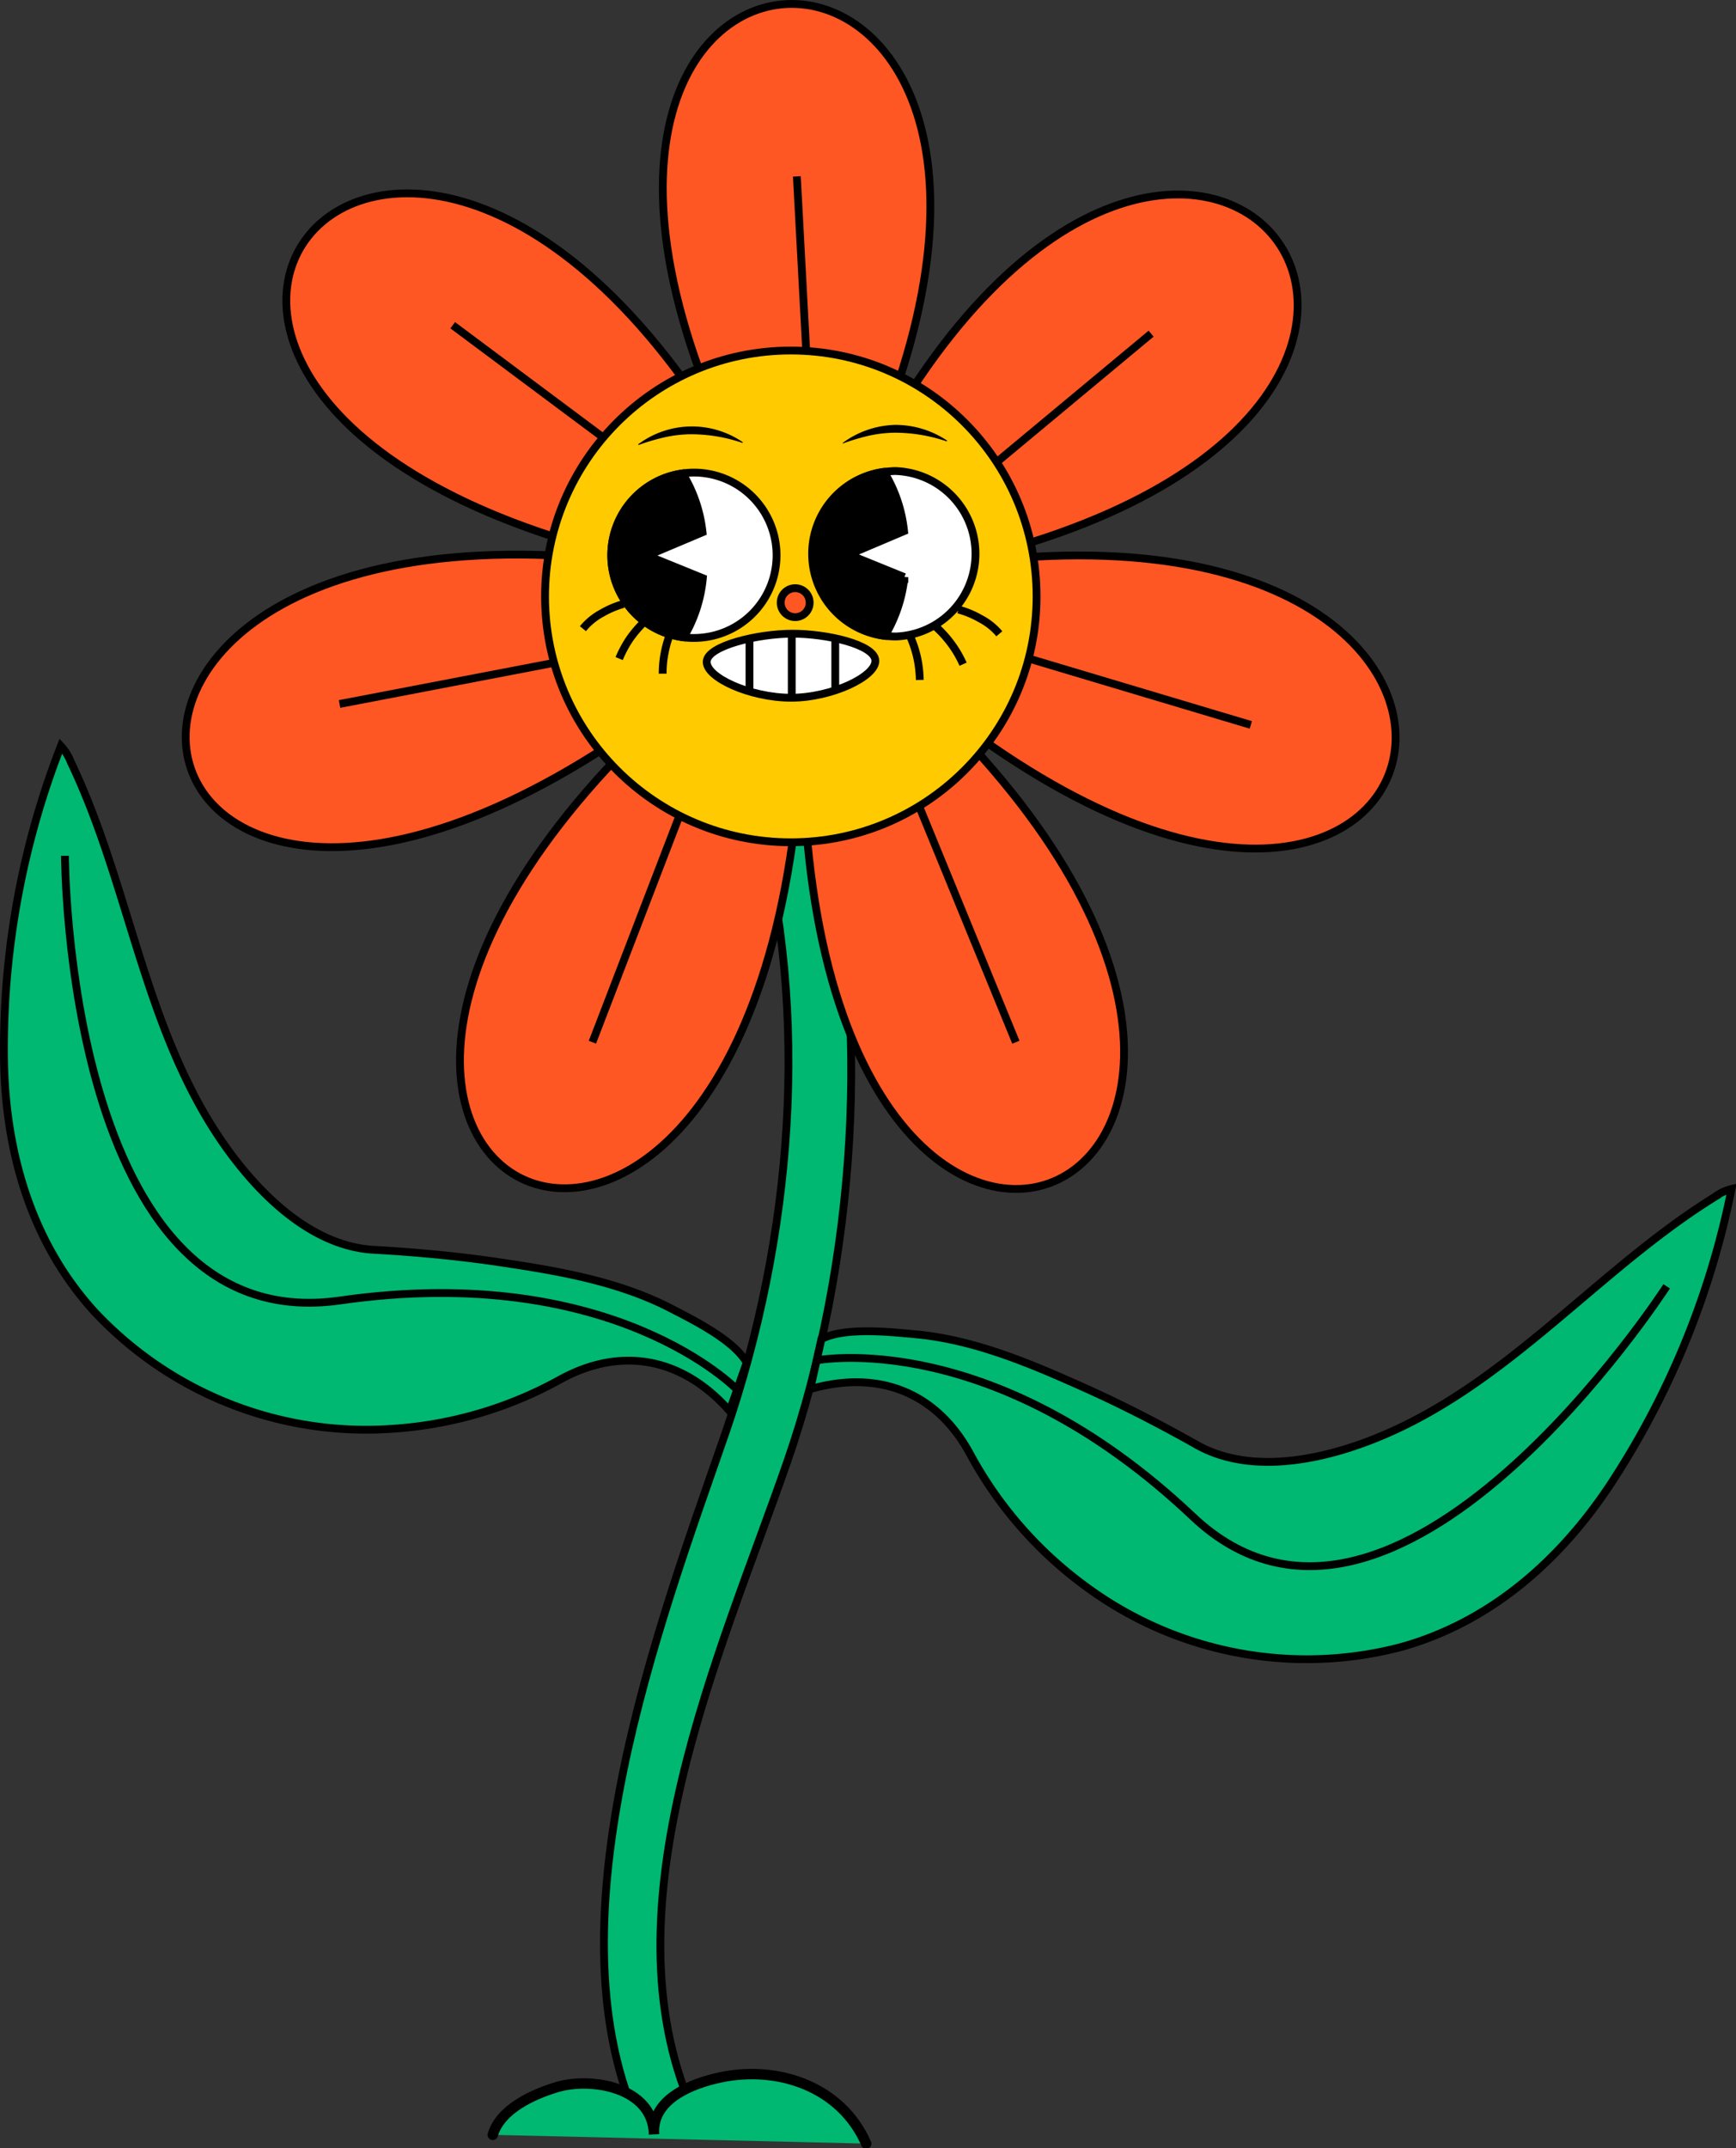 <?xml version="1.0" encoding="UTF-8"?> <svg xmlns="http://www.w3.org/2000/svg" xmlns:xlink="http://www.w3.org/1999/xlink" viewBox="0 0 166.77 206.29"><rect x="0" y="0" width="166.77" height="206.29" fill="#333333" stroke="none"/><defs><style> .cls-1, .cls-7 { fill: #fff; } .cls-1, .cls-2, .cls-3, .cls-4, .cls-5, .cls-6, .cls-9 { stroke: #000; stroke-miterlimit: 10; } .cls-1, .cls-2, .cls-3, .cls-4, .cls-5, .cls-6 { stroke-width: 0.75px; } .cls-2, .cls-9 { fill: #00b871; } .cls-3 { fill: none; } .cls-4 { fill: #ff5724; } .cls-5 { fill: #ffca00; } .cls-8 { clip-path: url(#clip-path); } .cls-9 { stroke-linecap: round; stroke-width: 1px; } </style><clipPath id="clip-path"><path class="cls-1" d="M67.89,63.51C67.79,65.05,72.08,67,76,67s8.2-2.06,8.09-3.59-4.69-2.57-8-2.56S68,62,67.89,63.51Z"></path></clipPath></defs><g id="Слой_2" data-name="Слой 2"><g id="Слой_1-2" data-name="Слой 1"><g><g><path class="cls-2" d="M72.69,78.17c5.25,19.3,3.4,40.81-3,59.44-6.34,18.29-17,46.41-8.53,65.9l5.33-1c-8.51-19.49,2.82-43.93,9.16-62.22,6.46-18.63,8.33-42.85,3.08-62.15Z"></path><g><path class="cls-2" d="M78.91,128.59c2.2-1.17,6.58-.69,9-.47,5.74.52,11.19,2.86,16.4,5.2,3.57,1.6,7.14,3.45,10.49,5.33,5.94,3.47,14.23,1.08,19.88-1.65,11.31-5.46,19.47-15.51,30.06-22.07a4.41,4.41,0,0,1,1.6-.76,80.39,80.39,0,0,1-11.46,28.1c-4.88,7.47-11.63,13.5-20.37,15.91a35.74,35.74,0,0,1-30.3-5.91,38.37,38.37,0,0,1-11-12.62c-3.24-6-8.85-8.14-15.38-6.26Z"></path><path class="cls-3" d="M78.44,130.63s16.77-3.32,36.15,15,45.52-22.11,45.52-22.11"></path></g><g><path class="cls-2" d="M71.73,130.85c-1.22-2.17-5.17-4.12-7.3-5.22-5.13-2.65-11-3.62-16.62-4.45-3.87-.57-7.88-.94-11.72-1.16-6.87-.27-12.56-6.75-15.86-12.09C13.64,97.24,12.17,84.37,6.79,73.15a4.62,4.62,0,0,0-.94-1.51A80.14,80.14,0,0,0,.38,101.49c.09,8.93,2.53,17.64,8.6,24.37A35.73,35.73,0,0,0,37.69,137.2a38.38,38.38,0,0,0,16.08-4.71c5.94-3.28,11.83-2.09,16.32,3Z"></path><path class="cls-3" d="M70.84,133.47S59,121.1,32.66,124.88,6.24,82.18,6.24,82.18"></path></g></g><g><g><path class="cls-4" d="M81.72,47.88c30.59-63.28-42.63-63.39-9,0C39.09-15.51-6.65,41.66,67,54.93c-73.67-13.27-57.48,58.14,2,8.83-59.48,49.31,6.44,81.18,8.15,3.94-1.71,77.24,64.31,45.57,8.15-3.92,56.16,49.49,72.56-21.87,2-8.82C157.88,41.91,112.31-15.4,81.72,47.88Z"></path><line class="cls-3" x1="76.55" y1="16.94" x2="77.7" y2="38.38"></line><line class="cls-3" x1="93.03" y1="46.64" x2="110.58" y2="32.04"></line><line class="cls-3" x1="97.4" y1="62.81" x2="120.16" y2="69.61"></line><line class="cls-3" x1="88.38" y1="77.62" x2="97.59" y2="100.08"></line><line class="cls-3" x1="65.15" y1="78.64" x2="56.91" y2="100.08"></line><line class="cls-3" x1="32.62" y1="67.6" x2="54.36" y2="63.43"></line><line class="cls-3" x1="43.49" y1="31.23" x2="61.03" y2="44.31"></line></g><circle class="cls-5" cx="75.97" cy="57.27" r="23.61"></circle><g><g><path class="cls-1" d="M78.08,53.23a8,8,0,0,0,7,7.83,9.24,9.24,0,0,0,1,.06A7.95,7.95,0,0,0,86,45.23a8.93,8.93,0,0,0-1,.08A7.94,7.94,0,0,0,78.08,53.23Z"></path><g><path class="cls-3" d="M96,60.86a5.91,5.91,0,0,0-1.78-1.43,9,9,0,0,0-2.15-.9"></path><path class="cls-3" d="M92.52,63.78a10.51,10.51,0,0,0-1.06-1.85,11.25,11.25,0,0,0-1.55-1.74"></path><path class="cls-3" d="M88.36,65.29a11.15,11.15,0,0,0-.22-2,10.87,10.87,0,0,0-.7-2.17"></path></g><path class="cls-6" d="M84.92,45.31A13.56,13.56,0,0,1,86.85,51l-5.31,2.25,5.34,2.17A13.64,13.64,0,0,1,85,61.06a7.94,7.94,0,0,1-.11-15.75Z"></path></g><g><path class="cls-1" d="M58.72,53.38a7.94,7.94,0,0,0,7,7.82,6.17,6.17,0,0,0,1,.06,7.94,7.94,0,1,0-.12-15.88,7.17,7.17,0,0,0-1,.08A7.94,7.94,0,0,0,58.72,53.38Z"></path><g><path class="cls-3" d="M56,60.37a5.93,5.93,0,0,1,1.76-1.46A9.12,9.12,0,0,1,59.88,58"></path><path class="cls-3" d="M59.48,63.24a10.6,10.6,0,0,1,1-1.87A11,11,0,0,1,62,59.61"></path><path class="cls-3" d="M63.66,64.69a10.11,10.11,0,0,1,.19-2,10.3,10.3,0,0,1,.67-2.18"></path></g><path class="cls-6" d="M65.56,45.46a13.56,13.56,0,0,1,1.93,5.65l-5.31,2.24,5.34,2.17a13.59,13.59,0,0,1-1.85,5.68,7.94,7.94,0,0,1-.11-15.74Z"></path></g><g><path class="cls-7" d="M67.89,63.51C67.79,65.05,72.08,67,76,67s8.2-2.06,8.09-3.59-4.69-2.57-8-2.56S68,62,67.89,63.51Z"></path><g class="cls-8"><line class="cls-3" x1="72" y1="61.26" x2="72" y2="66.28"></line><line class="cls-3" x1="76.06" y1="60.83" x2="76.06" y2="66.98"></line><line class="cls-3" x1="80.24" y1="61.26" x2="80.24" y2="66.22"></line></g><path class="cls-3" d="M67.89,63.51C67.79,65.05,72.08,67,76,67s8.2-2.06,8.09-3.59-4.69-2.57-8-2.56S68,62,67.89,63.51Z"></path></g><path class="cls-4" d="M75,57.87a1.39,1.39,0,1,0,1.38-1.39A1.39,1.39,0,0,0,75,57.87Z"></path><path d="M90.93,42.38a15.56,15.56,0,0,0-5-.83,12.23,12.23,0,0,0-2.46.29,20.76,20.76,0,0,0-2.51.75l0-.06a8.83,8.83,0,0,1,5-1.73A8.93,8.93,0,0,1,91,42.32Z"></path><path d="M71.32,42.53a15.29,15.29,0,0,0-5-.83,12.15,12.15,0,0,0-2.46.29,20.14,20.14,0,0,0-2.51.74l-.05-.06a8.64,8.64,0,0,1,10.07-.2Z"></path></g></g><path class="cls-9" d="M47.34,205c.72-2.49,3.89-3.9,6.14-4.58,3.33-1,9.23,0,9.35,4.52-.24-3.4,3.68-4.89,6.38-5.46,5.57-1.17,11.62.91,14,6.36"></path></g></g></g></svg> 